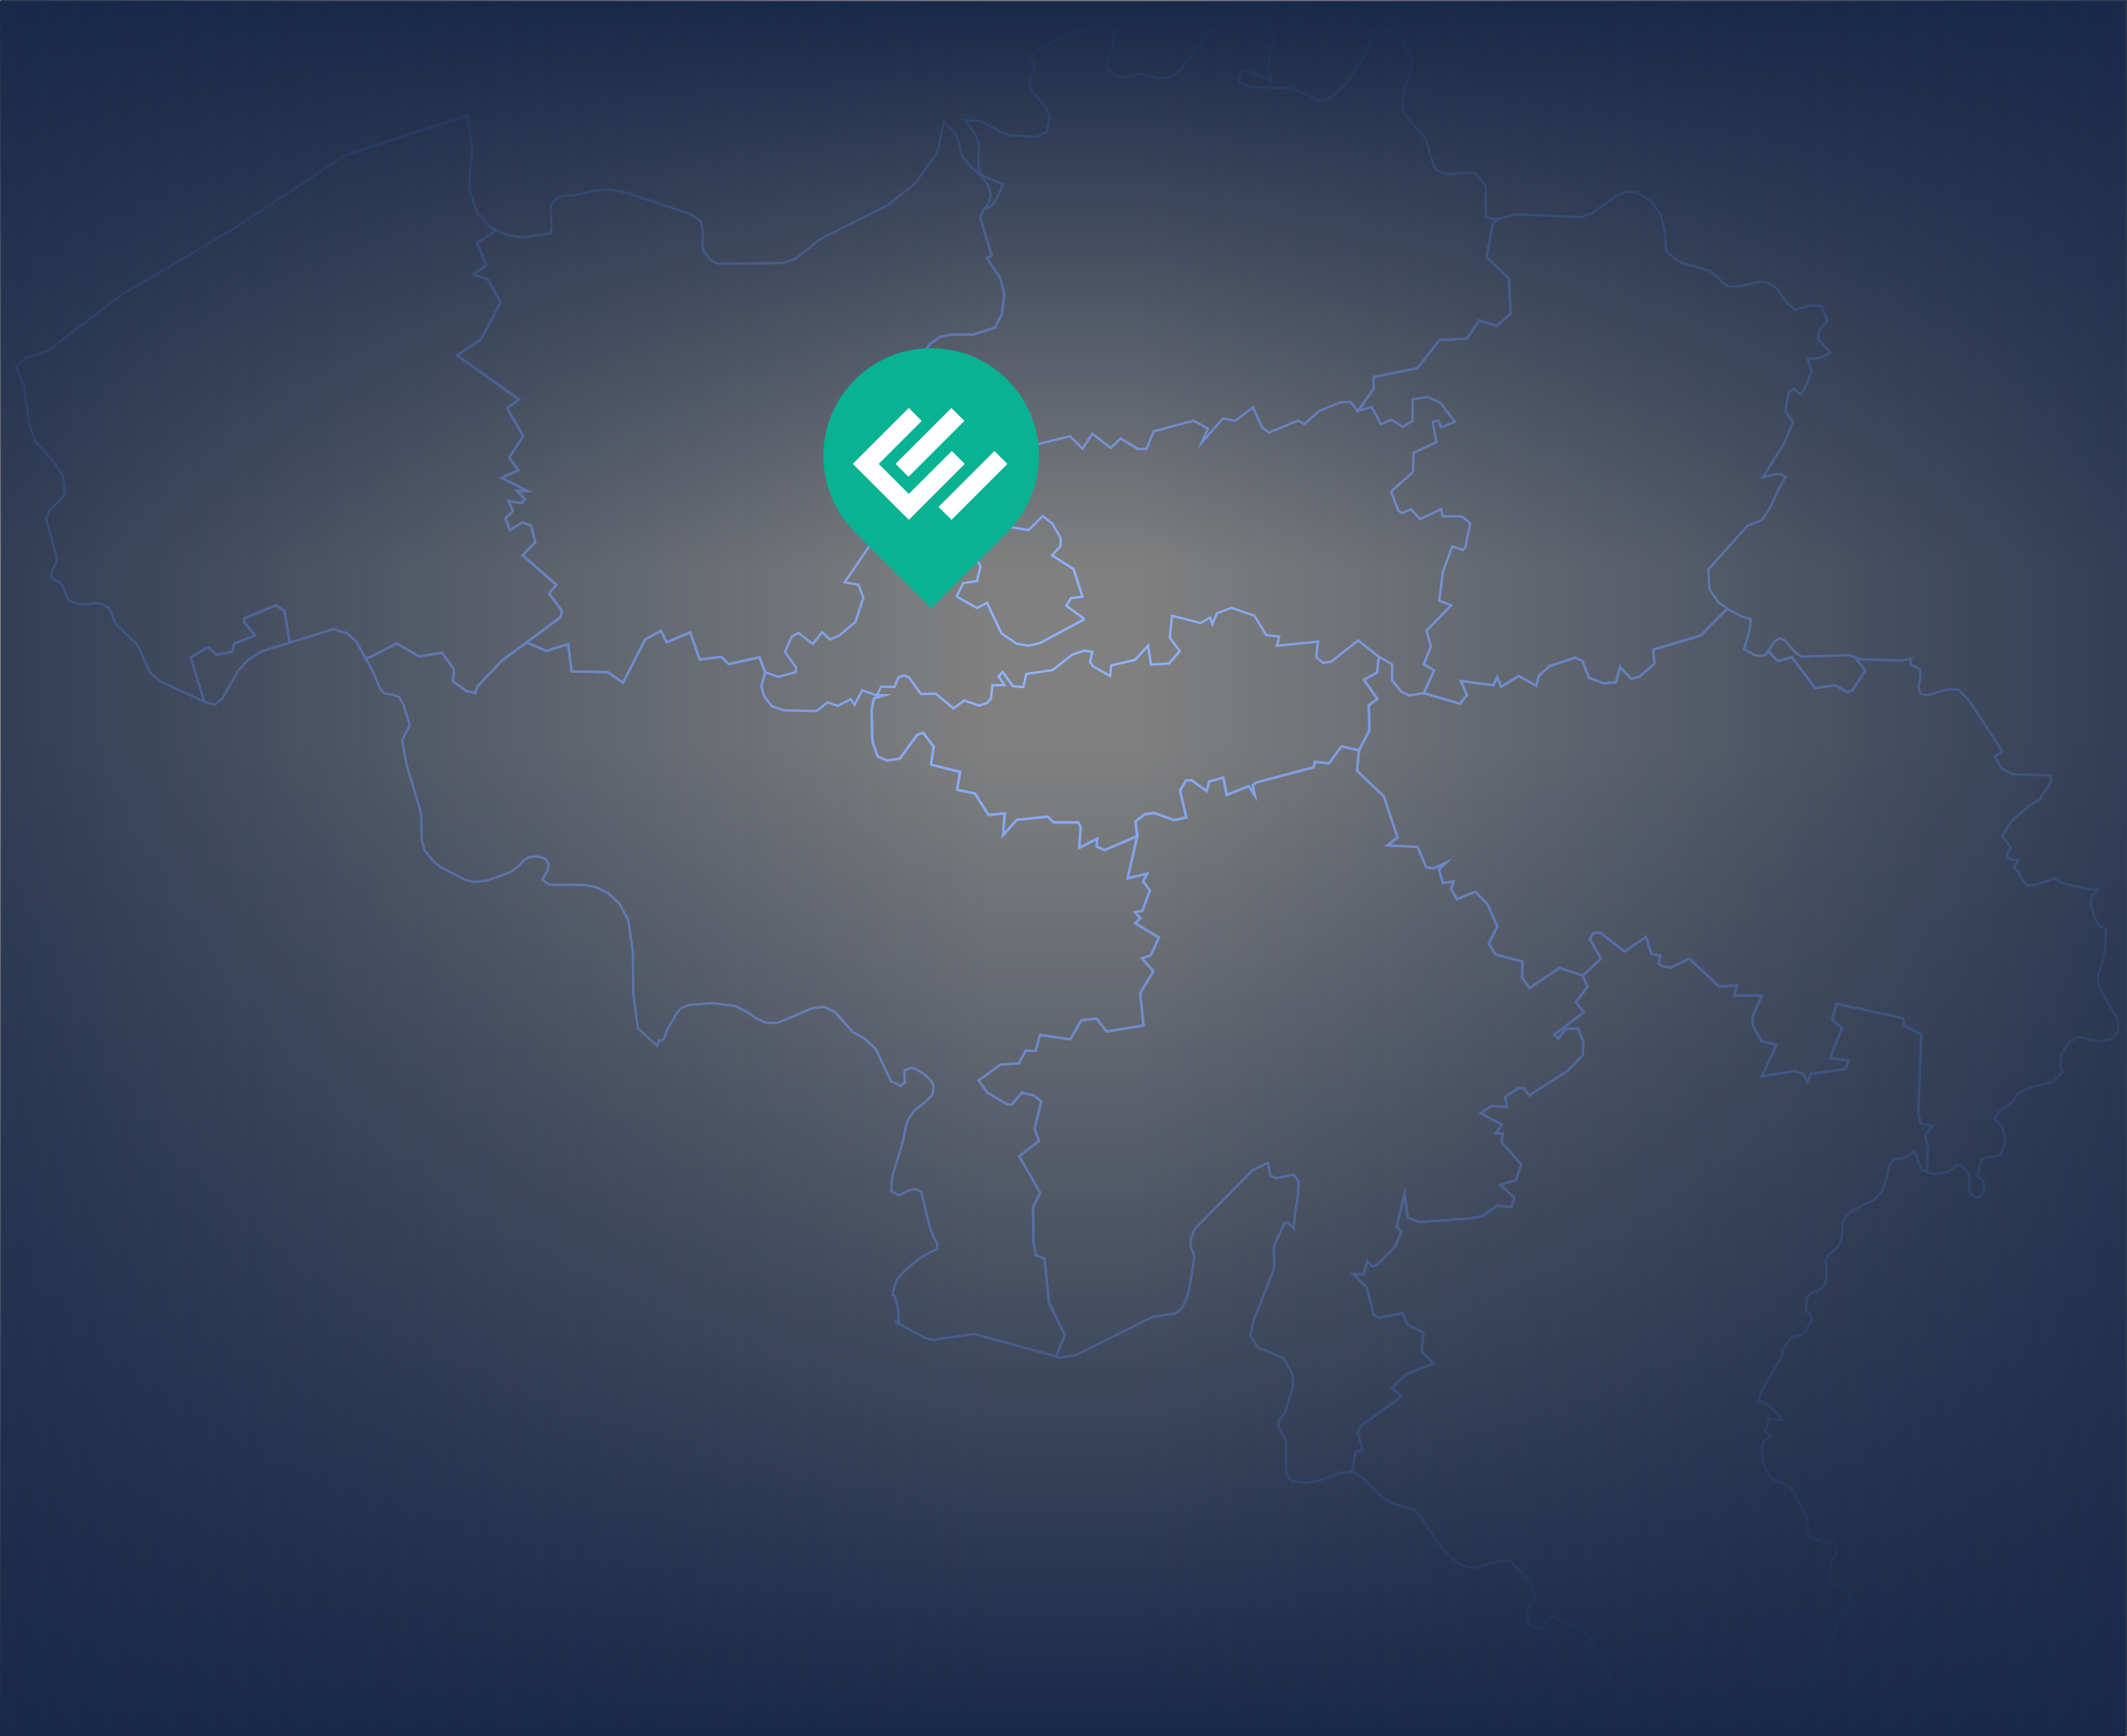 <?xml version="1.0" encoding="UTF-8"?><svg id="Laag_2" xmlns="http://www.w3.org/2000/svg" xmlns:xlink="http://www.w3.org/1999/xlink" viewBox="0 0 921.48 752.46"><rect x="0" y="0" width="921.48" height="752.46" fill="#808080" stroke="none"/><defs><style>.cls-1{fill:url(#Naamloos_verloop_36-4);}.cls-1,.cls-2{opacity:.75;}.cls-1,.cls-2,.cls-3,.cls-4,.cls-5,.cls-6{stroke-width:0px;}.cls-2{fill:url(#Naamloos_verloop_36-3);}.cls-3{fill:#08b292;}.cls-4{fill:url(#Naamloos_verloop_36);}.cls-7{fill:none;stroke:#90b3ff;stroke-miterlimit:10;stroke-width:1px;}.cls-5{fill:url(#Naamloos_verloop_36-2);}.cls-6{fill:#fff;}</style><linearGradient id="Naamloos_verloop_36" x1="12400.5" y1="11371.51" x2="12400.5" y2="11125.62" gradientTransform="translate(-11940 -11125.14)" gradientUnits="userSpaceOnUse"><stop offset="0" stop-color="#182848"/><stop offset="1" stop-color="#182848" stop-opacity="0"/></linearGradient><linearGradient id="Naamloos_verloop_36-2" x1="586.5" y1="135.46" x2="586.5" y2="-293.42" gradientTransform="translate(-126 617)" xlink:href="#Naamloos_verloop_36"/><linearGradient id="Naamloos_verloop_36-3" x1="12367.29" y1="-63.23" x2="12367.29" y2="-492.11" gradientTransform="translate(-11660.24 653.67)" xlink:href="#Naamloos_verloop_36"/><linearGradient id="Naamloos_verloop_36-4" x1="963.71" y1="11765.89" x2="963.71" y2="11337" gradientTransform="translate(-748.87 -11175.45)" xlink:href="#Naamloos_verloop_36"/></defs><g id="Laag_1-2"><g id="features"><path id="BEVWV" class="cls-7" d="M214.19,99.43l.3.8-7.82,4.91,4.01,9.82-5.71,4.01,6.41,2.1,5.51,9.92-8.52,16.14-10.32,6.82,26.76,19.14-5.11,3.71,7.02,12.13-6.11,9.32,4.01,5.51-7.32,3.31,11.43,5.71-4.81-.1,3.61,3.61-1.6,1.7-5.61-.9,1.9,4.31-3.21,3.21,1.9,5.11,5.51-3.41,3.71,1.6,1.8,7.02-5.51,5.71,14.63,12.73-3.11,3.81,5.51,7.52-.6,2.71-14.73,11.02-10.62,7.82-10.72,11.33-.9,2.81-2.41-.7-1.3-.1-5.91-4.31.4-5.11-5.01-7.22-10.12,1.5-9.72-5.61-10.52,5.51-2.91,1-3.91-7.12-4.01-3.81-6.11-1.8-18.84,5.91-.2-1.3-2-12.53-3.71-2.41-13.73,5.61-.2,1.6,4.81,5.81-8.92,3.61-1,3.51-6.82,1.3-3.31-3.11-1.6.5-6.21,3.91,4.71,15.33,1,3.61-18.84-8.72-4.41-3.71-1.2-2.31-3.21-7.52-1.4-2.51-8.72-8.42-1.6-2.81-.7-2.51-1.2-2.2-3.11-1.6-2.31-.3-4.31.6h-2l-3.41-.8-1.8-.7-1.2-2.2-2-4.71-1.1-1.2-2.91-1.5-.7-1.3.2-1.7,1.9-4.11.2-2.51-4.61-16.44,1.3-3.41,5.51-5.41,1.4-2.31-.8-7.42-3.71-5.71-8.42-9.42-2.41-7.22-2.41-16.64-3.51-8.62,4.71-3.51,9.02-3.01,32.07-24.35,49.21-29.06,47.61-31.47,52.92-17.14.1-.1,2.1,14.63-1,9.32-.2,8.82,3.41,9.52,5.71,6.31,1.7.8h0Z"/><path id="BEWHT" class="cls-7" d="M88.31,303.98l-1-3.61-4.71-15.33,6.21-3.91,1.6-.5,3.31,3.11,6.82-1.3,1-3.51,8.92-3.61-4.81-5.81.2-1.6,13.73-5.61,3.71,2.41,2,12.53.2,1.3-12.43,3.81-5.41,3.51-4.31,4.61-7.12,12.33-3.11,2.51-3.71-.8s-1.1-.5-1.1-.5ZM158.37,285.34l2.91-1,10.52-5.51,9.72,5.61,10.12-1.5,5.01,7.22-.4,5.11,5.91,4.31,1.3.1,2.41.7.9-2.81,10.72-11.33,10.62-7.82,8.62,3.61,9.42-2.91,1.5,11.83,15.63.3,6.61,4.61,9.62-18.74,6.82-3.81,2.51,5.01,10.22-4.31,4.01,11.73,9.42-1.1,3.21,3.11,13.33-2.91,2.51,6.41-1.7,6.21,1.1,4.11,3.41,4.41,5.01,1.8,14.33.4,4.81-3.81,4.51,1.5,5.51-2.91,1.7,2.51,3.31-6.31,6.41,2.2h3.01l-4.31,1.3-1,4.81.3,13.83,2.31,6.51,4.11,1.8,5.51-.9,7.42-10.22,2.61-1,4.61,6.01-1.2,7.82,12.63,3.21-1.3,7.72,7.72,1.6,5.91,9.32,7.02-.7-.7,9.42,5.91-6.61,13.43-1.4,2.51,2.51h10.62l1.1,1.9-.6,9.12,7.82-4.01-.3,3.41,3.41,1.6,14.23-6.11-4.21,18.34,8.52-2.1-1.8,3.41,2.91,4.01-3.21,8.72-3.21.6,2.31,2.61-2.2,2.2,10.22,6.21-3.51,7.72-3.81,1.2,4.91,5.71-5.71,9.52,1.5,13.93-16.04,2.61-4.31-5.61-6.61.7-4.81,8.32-13.13-1.9-1.9,6.92-4.21-.2-3.11,5.61-7.92.5-9.42,6.92,3.91,5.31,8.62,5.11,1.8-.1,4.41-5.01,5.01,1.1,3.41,2.61-2.91,11.83,1.9,5.31-8.62,6.61,9.12,15.84-3.11,6.31.2,14.73,1,6.01,3.81,1.4,1.9,19.14,6.92,14.03-3.21,7.82-.6,1.5-35.48-9.72-14.63,2.1-3.51.5-3.21-.9-13.23-7.22.2.1,1.7.1-.3-5.41-1.3-5.61-1.1-.5,1-4.31,1.2-2.71,1.7-2.1,4.31-4.11,5.41-3.91,5.71-2.81.1-2.41-1.7-3.01-1.4-3.41-3.91-15.94-2.41-1.2-2.51.4-4.71,2.2-3.41-1.7.6-6.71,4.51-14.83,1.3-6.71,1.1-3.01,2.51-3.61,5.51-4.41,2.41-2.61.5-3.91-1.4-2.41-2.91-2.61-3.21-2-2.1-.7-3.01,1.2-.1,2.41.3,2.51-1.8,1.8-4.31-2.1-6.51-13.93-4.81-4.41-5.11-2.91-7.82-8.72-4.61-2.2-5.01.5-15.03,6.41h-5.31l-4.21-2-4.11-2.81-4.91-2.51-9.82-1.2-10.22.8-3.21,1.2-1.9,2.1-4.31,7.32-1,3.01-.6,1.2-1.1.7-.4-.3-.4.2-.9,2.31-8.32-7.72-2-15.23-.1-17.24-2-14.33-3.81-7.02-4.71-4.51-5.11-2.61-5.41-1.1-15.23-.1-3.01-2.2,2.31-4.11.4-3.01-1.5-2-3.41-1-3.41.3-2.41,1.5-2.31,2.41-3.21,2.51-10.42,3.81-5.71.6-4.11-1.1-10.32-5.41-3.11-2.51-3.81-4.71-1.2-4.31-.3-11.83-6.31-20.95-1.9-10.82,3.31-6.21-2.71-8.92-1.9-3.41-3.11-1.1-3.31-.4-1.9-2.2-2.91-7.12-3.31-5.91h0Z"/><path id="BEWNA" class="cls-7" d="M457.54,587.81l.6-1.5,3.21-7.82-6.92-14.03-1.9-19.14-3.81-1.4-1-6.01-.2-14.73,3.11-6.31-9.12-15.84,8.62-6.61-1.9-5.31,2.91-11.83-3.41-2.61-5.01-1.1-4.41,5.01-1.8.1-8.62-5.11-3.91-5.31,9.42-6.92,7.92-.5,3.11-5.61,4.21.2,1.9-6.92,13.13,1.9,4.81-8.32,6.61-.7,4.31,5.61,16.04-2.61-1.5-13.93,5.71-9.52-4.91-5.71,3.81-1.2,3.51-7.72-10.22-6.21,2.2-2.2-2.31-2.61,3.21-.6,3.21-8.72-2.91-4.01,1.8-3.41-8.52,2.1,4.21-18.34-.8-6.31,4.01-3.11,4.21-.6,8.62,3.11,5.21-1.2-2.71-11.63,2.61-4.41,2.31-.1,6.61,4.71,1.1-4.11,6.11-1.7,1.5,7.52,9.52-3.81,2.61,4.01-.9-4.41,1.2-1.1,25.36-6.71.3-2.31,6.21.6,5.41-7.32,7.52,1.7-.8,8.92,11.53,11.02,6.01,17.84-4.41,3.41,13.13.7,3.61,8.72,3.21.6,5.61-2.61-3.21,3.11,1.7,5.81,4.61-.7-1.1,3.31,2.61,4.41,7.92-3.21,5.21,5.21,4.31,9.82-3.71,7.32,2.91,4.81,11.73,3.11-.2,6.92,3.21,4.51,13.03-8.72,10.02,3.41,2.1,4.81-5.01,6.61,3.41,4.41-12.83,9.62,1.8,1.9,2.91-4.21,5.51-.4,2.41,5.91-.2,5.61-6.51,6.82-16.74,10.82-2.51-3.31-2.61.3-5.21,3.61.6,4.31-6.82-.4-4.41,3.11,9.12,5.01-2.61,3.71h2.91l-.4,3.81,8.42,9.72-2.2,6.71-6.71,2.1,6.01,5.61-1.2,4.01-6.31-.6-6.41,4.51-5.11,1-22.15,1.6-5.01-1.8-1.4-10.32-3.41,14.13,2,2.1-2.51,6.31-7.72,8.02-2.31.8-2.1-2.31-1.7,5.71-4.51-.1,5.81,5.61,3.01,12.03,2.51,1.3,10.12-2,2.1,4.91,6.92,3.61-.8,8.12,5.11,5.21-11.93,4.71-6.01,5.71,4.01,3.91-17.74,12.83-1.1,3.21,2.1,7.02-3.11.9-1,6.21-.8,2.41-.1.1-4.31.2-10.22,3.71-5.31.8-6.21-.9-2.1-2.71v-13.73l-.5-2.2-2.41-3.81-.5-1.9.5-2.2,2.1-2.51.8-1.9,1.2-4.51,1.2-3.01.6-3.21-.4-4.81-3.71-6.71-11.12-4.61-3.21-5.11,1.1-5.91,9.02-22.75.2-3.91-.3-3.01.2-3.41,4.51-9.82,1.4-.3,2.61,2.81.5-6.51,1.3-7.62.3-6.41-2.2-2.91-7.42,1.5-2.61-1.1-1.1-5.51-6.41,3.01-25.16,25.56-1.4,2.91-.6,3.61.5,2.31.9,1.8.2,2.51-1.8,11.83-1.6,5.81-2.2,4.21-2.61,1.7-9.82,1.5-32.97,16.44-7.02,1.2-1.7-.5h0Z"/><path id="BEWLX" class="cls-7" d="M585.32,637.93l.1-.1.8-2.41,1-6.21,3.11-.9-2.1-7.02,1.1-3.21,17.74-12.83-4.01-3.91,6.01-5.71,11.93-4.71-5.11-5.21.8-8.12-6.92-3.61-2.1-4.91-10.12,2-2.51-1.3-3.01-12.03-5.81-5.61,4.51.1,1.7-5.71,2.1,2.31,2.31-.8,7.72-8.02,2.51-6.31-2-2.1,3.41-14.13,1.4,10.32,5.01,1.8,22.15-1.6,5.11-1,6.41-4.51,6.31.6,1.2-4.01-6.01-5.61,6.71-2.1,2.2-6.71-8.42-9.72.4-3.81h-2.91l2.61-3.71-9.12-5.01,4.41-3.11,6.82.4-.6-4.31,5.21-3.61,2.61-.3,2.51,3.31,16.74-10.82,6.51-6.82.2-5.61-2.41-5.91-5.51.4-2.91,4.21-1.8-1.9,12.83-9.62-3.41-4.41,5.01-6.61-2.1-4.81,7.92-7.42-4.81-8.42,1.5-2.61,3.11-.2,10.32,8.12,9.42-6.31,2.2,7.32,4.01.8-.8,3.31,1.3,1.2,4.01.6,8.02-3.81,12.83,12.03,7.82-.5-1.1,4.41h11.93l-4.11,9.22.2,4.11,3.81,6.51,6.41,1.6-6.31,13.53,14.23-2.2,3.81,1.3,1.6,3.51,1.5-3.61,15.03-2.1,1.5-3.61-8.22-1.2,5.31-12.93-4.41-3.71,2.1-6.82,28.66,6.31.4,3.21,7.52,3.81-1.3,34.48,1.1,4.11,5.21,1-3.31,3.81.9,3.91.3.9-.1,2.31-.4,9.02-2.1-1-1.4-2.71-.8-3.51-1.5-1.7-3.71,2.91-4.41.5-.6.1-2,3.41-1,5.01-1.8,5.31-1.9,2-1.6,1.7-8.62,4.21-.2.1-3.91,3.61-.9,2.31-.4,6.01-.6,2.2v.3l-1.5,2.1-.3.2-3.11,2.81-1.4,2.2.2,4.31v3.51l-.5,2.61v.3l-1.7,1.8-1.2.5-3.61,1.6-1.5,2-.3,5.01,1.7,2.1,1,2-2.61,5.01-2,1.9-.7.1-1.6.4-1.2.3-1.6,1.1-.5.6-1.4,1.9-.9,1.9-.5,1.8-1,2.41-8.12,14.23-1,3.51,2.81,1.3,5.21,4.01.9,1.4,1.3,1.9-1.7-.1-4.51-.5v2.1l-.3,1.1-.5.9-.4,1.3,2.31,2.1-2.81,1.9-1,3.51.3,4.41,1.4,4.61,2.51,4.11,2.41,1.2,2.51.4,3.01,1.9,1.6,2.31,5.61,11.02.3,1.7.5,5.11-.1.9,1.6,1.2,3.21,1,1.5.8,1.3.2,1.5-.5,1.5.1,1.4,2.2.1.8.2,2-.9,1.5-1.1,1.3-.4,2-.1,2.41-.7,1.2-.3,1.3.8,2.61,1.6,1.3,4.71.5,1.7,1.5,1.3,5.11-1.3,3.21-2.31,2.2-1.9,2.2-3.01,8.42-1.9,3.61-2.71,2.61,4.01,2.2-2.2,5.61-2.41,2.61-2.2,2.31-.8,1-5.61,2.61-2.81-.6-5.11-3.21-2.61-.4-2.51,1.3-3.11,4.11-2.91,1.3-5.11-.9-5.11-2.51-5.31-1.3-5.91,3.11-2.81,3.81-.5,2.61-.8,1.5-3.51.4-2-.5-7.42-3.51-4.41,2-5.91,4.71-6.21,3.61-5.11-1.4-1.4-3.21.2-3.21.8-3.41v-3.81l-.9-3.41-11.43-20.65-2.61-2.31-1.8-1.6-7.32-2.71-2.71-1.7-1.5-.2-.8,1-1,2-1.3,1.8-1.7.5-3.91-.7-1.1-1.5-.6-3.31.7-5.21,1.9-1.2,1.1-1.3-1.6-5.51-4.61-5.61-4.91-4.91-5.11.1-10.72,3.01-5.41-1.6-4.31-3.21-3.51-3.41-10.12-14.63-2.81-2.71-8.42-2.41-4.71-2.71-8.82-8.72-4.21-2.41h-.7Z"/><path id="BEWLG" class="cls-7" d="M834.77,507.84l.4-9.02.1-2.31-.3-.9-.9-3.91,3.31-3.81-5.21-1-1.1-4.11,1.3-34.48-7.52-3.81-.4-3.21-28.66-6.31-2.1,6.82,4.41,3.71-5.31,12.93,8.22,1.2-1.5,3.61-15.03,2.1-1.5,3.61-1.6-3.51-3.81-1.3-14.23,2.2,6.31-13.53-6.41-1.6-3.81-6.51-.2-4.11,4.11-9.22h-11.93l1.1-4.41-7.82.5-12.83-12.03-8.02,3.81-4.01-.6-1.3-1.2.8-3.31-4.01-.8-2.2-7.32-9.42,6.31-10.32-8.12-3.11.2-1.5,2.61,4.81,8.42-7.92,7.42-10.02-3.41-13.03,8.72-3.21-4.51.2-6.92-11.73-3.11-2.91-4.81,3.71-7.32-4.31-9.82-5.21-5.21-7.92,3.21-2.61-4.41,1.1-3.31-4.61.7-1.7-5.81,3.21-3.11-5.61,2.61-3.21-.6-3.61-8.72-13.13-.7,4.41-3.41-6.01-17.84-11.53-11.02.8-8.92,4.51-8.52-.2-11.02,3.71-2.71-5.81-8.32,5.71-3.11.7-6.92,5.81,3.41-.1,6.71,3.91,5.01,3.51,1.7,6.31-1,15.73,4.61,3.01-3.71-2.61-6.11,14.03,1.8,1.7-3.51,1.7,4.21,7.62-4.71,7.52,4.21,1.2-4.31,4.71-4.21,10.92-3.61,3.11,1.3,3.01,7.42,6.31,2.41,5.31-.5,1.8-6.61,4.71,5.11,3.71-.9,6.41-5.61-.4-6.11,20.45-6.11,11.53-11.63,1.4.9,5.11,2.51,3.71,1.1-.4,4.41-2.51,8.52,4.31,2.51,2.61.5,2.51-.5,1.1-1.7.6.9,3.51,3.51,6.11-1.6,10.02,13.33,8.52-1.2,5.61,2.91,2.1-.9,5.51-8.42-4.51-5.71,2.61.8,17.14.6,4.81-.9-.4.7-.2.7.1.6.3.7,3.91,2.1.1,3.61-.8,3.91.9,3.11,3.11.4,9.42-2.61,3.91.4,4.51,4.51,14.43,22.05-3.21,2.1,2.81,5.31,4.81,2.61,16.34.4.6,2.2-1.7,3.31-2.71,3.31v1.3l-5.21,3.11-7.52,6.31-4.31,6.82,3.91,5.01-1.8,2.81.3,1.7,1.9.8,2.71.2-1.8,3.21,1.9,1.8,2,4.21,1.9,1.5,2.31.1,8.02-2.41.5-.5.6-.2.5.2.5.5,3.71,1.7,10.22,2.41,4.31.2-2.71,2.61-.6,3.01.7,3.31,1.3,3.71,2,3.41,1.7.3.9,1.3-.1,6.21-1.7,8.72-1.7,4.91.4,4.41,8.22,14.33.2,2.41.2,2.81-2.91,3.11-6.31,1.2-3.11-.6-2.71-1.1-2.71-.2-3.21,1.9-2.31,2.81-1.6,3.61-.4,3.71,1,3.31-4.31,4.01-10.22,2.81-4.91,2.31-2.31,3.61-5.31,3.81-2.51,3.21,3.21,3.51,1.3,4.21-.2,4.21-1.4,3.41-1.7,1.2-4.71.4-2.1,1.2-.4,1.2-.8,4.21-.5,1.8,2.41,1.9.8,2.31-.4,1.4-.3,1.1-2.1,2.51-3.51-1.6-.6-2.91.3-3.51-1-3.41-3.11-2.91-.5.1-1.3.1-1.5,1.7-2,1.2-5.41.9-2.71-.4-1-.5h0Z"/><path id="BEVOV" class="cls-7" d="M214.19,99.43l5.51,2.51,7.52.9,11.22-1.7.6-3.61-.6-4.81.5-4.31,2.61-2.71,3.41-.9,3.81-.2,9.42-2.1,5.81-.4,6.01,1,28.96,9.62,4.51,3.01,1.2,4.91-.4,4.21.4,3.91,3.51,4.21,2.91,1.3,27.96-.3,5.31-1.7,10.82-8.52,29.27-14.83,11.73-9.22,9.32-12.73,1.3-3.81,1.8-8.82.1-1.5.2.1,4.41,4.21,1.9,3.71,1.7,6.92,3.91,4.81,4.31,3.71,2.81,3.71.9,2.41.4,2.31-.7,2.71-1.6,2.61-.8.7-1.5,3.71,5.01,16.24-2.1,1.3,5.71,8.32,1.3,4.81.5,2.61-1,8.32-3.01,5.91-9.42,3.01h-9.52l-4.71,1-4.21,2.91-3.01,3.51-.8,1.7.3,1.6.3,3.31.7,3.51,1.4,4.31.7,4.31-1.2,3.81-.5.2,2.81,2.51,2.61,1.2,4.71-3.81,2,2.31-5.51,18.04-5.41,2.51-7.72-2.71-3.61,7.52,3.41,10.52-.1,4.71-5.51,3.91-10.82-4.61,2.1,7.32-6.31,4.61,3.41,3.11-.2,3.91-11.02,16.14,6.01,1.1,2.1,5.51-3.41,10.52-7.12,6.01-4.01,1.6-3.31-3.11-4.11,5.11-6.11-4.81-2.91,1.6-3.01,6.61,4.91,6.82-.3,2-7.62,2-5.51-2-2.51-6.41-13.33,2.91-3.21-3.11-9.42,1.1-4.01-11.73-10.22,4.31-2.51-5.01-6.82,3.81-9.62,18.74-6.61-4.61-15.63-.3-1.5-11.83-9.42,2.91-8.62-3.61,14.73-11.02.6-2.71-5.51-7.52,3.11-3.81-14.63-12.73,5.51-5.71-1.8-7.02-3.71-1.6-5.51,3.41-1.9-5.11,3.21-3.21-1.9-4.31,5.61.9,1.6-1.7-3.61-3.61,4.81.1-11.43-5.71,7.32-3.31-4.01-5.51,6.11-9.32-7.02-12.13,5.11-3.71-26.76-19.14,10.32-6.82,8.52-16.14-5.51-9.92-6.41-2.1,5.71-4.01-4.01-9.82,7.82-4.91-.3-.8h0Z"/><path id="BEVAN" class="cls-7" d="M649.46,94.82l-2.81,2.31-2.61,14.43,9.62,9.12.8,15.23-5.91,5.31-7.72-2.31-5.31,7.82-11.93.7-9.52,12.13-18.94,3.81v5.11l-6.82,9.62-3.31-3.91-4.41.2-9.12,3.71-6.31,5.71-2.91-1.5-12.33,5.11-3.01-2-4.11-8.92-7.72,5.91-5.21-1.1-9.22,10.42,2.71-6.01-6.31-3.41-17.24,4.61-3.11,7.62h-3.71l-7.52-4.51-4.31,4.11-7.92-6.21-4.31,6.51-5.31-5.41-14.33,3.51-1.1-5.51-4.51-1.4,2.31-5.71-7.42,5.01-1.5-.8,1.6-2.61-11.63-5.31-5.81-1-8.02,2.1-2-2.31-4.71,3.81-2.61-1.2-2.81-2.51.5-.2,1.2-3.81-.7-4.31-1.4-4.31-.7-3.51-.3-3.31-.3-1.6.8-1.7,3.01-3.51,4.21-2.91,4.71-1h9.52l9.42-3.01,3.01-5.91,1-8.32-.5-2.61-1.3-4.81-5.71-8.32,2.1-1.3-5.01-16.24,1.5-3.71.8-.7-.4.8,2.71-1.4,1.9-2.1,3.41-7.32-7.92-3.41-1.9-1.5-.9-3.41.2-8.12-.8-4.01-1.7-3.01-3.41-4.31,4.71.2,2.1.1,8.52,4.61,4.61,1.6,11.02.7,4.51-2.41,1.2-6.51-1.5-3.71-5.31-6.31-1.8-3.41.2-3.91,1.5-2.91.5-2.71-2.91-3.21,12.43-7.22,12.63-4.71,7.02-1.1,3.01.5,1.9,3.21-.4,6.31-2,4.71-.4,3.71,4.51,3.31,3.11.3,6.82-1.3,7.62,1.9,3.61-.2,3.21-1.2,2.41-1.9,18.34-22.55,7.82-4.01,3.41.4,4.31,1.6,3.91,2.61,2.51,3.21.5,5.71-1.5,5.51-1,5.71,1.7,6.61-10.32-4.81-2.71.4-1.3,4.51,5.01,2.2,16.54.5,4.31,1.2,9.22,4.21,5.01-1.4,6.01-5.81,5.41-7.42,3.71-6.11,1.7-4.71.8-3.51,1.4-2.31,3.61-.9.7.9,7.02,4.71,4.71,8.92-.9,6.31-2.61,6.01-.8,8.22,1.5,3.71,8.12,9.02,1.3,3.31,2.41,8.32,1.1,2.51,4.11,2.2,9.12-.8,4.41.5,4.11,5.31.1,13.43,4.21,1.1,1.5-.4h0Z"/><path id="BEVLI" class="cls-7" d="M748.28,263.79l-11.53,11.63-20.45,6.11.4,6.11-6.41,5.61-3.71.9-4.71-5.11-1.8,6.61-5.31.5-6.31-2.41-3.01-7.42-3.11-1.3-10.92,3.61-4.71,4.21-1.2,4.31-7.52-4.21-7.62,4.71-1.7-4.21-1.7,3.51-14.03-1.8,2.61,6.11-3.01,3.71-15.73-4.61,4.51-9.82-4.51-2.71,3.11-7.62-1.9-6.92,10.72-11.02-5.21-1.9,1.6-12.63,4.01-10.92,4.61,1.5,1.1-1.2,2.1-10.32-3.51-3.01-8.32-.1-.8-3.01-9.12,4.31-3.91-4.31-3.91,1.7-1.6-1.2-3.11-8.22,9.52-8.42.2-8.32,9.92-4.61-1.6-8.82,2.41-.6,1.2,3.01,6.01-2.41-6.41-8.32-5.31-2.41-6.61.9v9.42l-4.21,2.61-4.91-3.01-4.71,1.8-3.81-7.42-6.01,1.7,6.82-9.62v-5.11l18.94-3.81,9.52-12.13,11.93-.7,5.31-7.82,7.72,2.31,5.91-5.31-.8-15.23-9.62-9.12,2.61-14.43,2.81-2.31,7.42-1.9,27.96,1.2,4.91-1.8,9.92-7.02,4.71-2.31,5.11.6,5.51,3.51,4.41,5.81,1.7,7.32.7,8.52,1.4,1.2,4.01,3.51,13.43,4.01,3.21,2.31,2.31,2.61,2.51,1.8h4.11l9.82-2.1,3.11.4,3.81,2.31,4.91,6.82,3.21,2.61,7.22-1.8,4.11.3,2.1,4.81.5,1.8-3.31,3.31-.7,4.31,5.31,5.81-2.1,1.4-2.41,1-2.61.4-2.61-.3.6,2.71.4,1.2.7,1.5-1.8,5.11-1.3,2.71-1.8,2.51-2.71-2.41-2,1.2-1.1,3.61-.6,5.01,3.21,4.41-3.71,9.12-9.32,14.93,5.21-1.4h2.31l2.31,1.4-2.71,4.61-4.11,8.72-3.01,4.61-1.2.9-2.71,1-2.71,1.1-17.04,19.04.5,8.42,3.81,5.71,3.91,2.81h0ZM766.12,282.03l2.61-3.91,2.1-1.6,2.31.9,4.91,5.41,2.41,1.7,20.45-.6,2.71.9,4.51,5.71-5.51,8.42-2.1.9-5.61-2.91-8.52,1.2-10.02-13.33-6.11,1.6-3.51-3.51-.6-.9h0Z"/><path id="BEBRU" class="cls-7" d="M469.86,268.3l-19.24,10.32-5.01,1.2-5.21-.9-6.51-4.41-6.31-13.33-4.31,2.31-8.82-5.01,2.81-5.71,6.01-1,1.5-6.31-2.41-4.21,4.41-8.92,8.72-4.31,10.12,1.7,6.11-6.11,4.11,3.21,3.71,6.31-.1,3.61-3.71,3.91,9.42,6.01,3.81,11.93-5.01.6-2,3.31,7.92,5.81Z"/><path id="BEWBR" class="cls-7" d="M492.71,362.31l-14.23,6.11-3.41-1.6.3-3.41-7.82,4.01.6-9.12-1.1-1.9h-10.62l-2.51-2.51-13.43,1.4-5.91,6.61.7-9.42-7.02.7-5.91-9.32-7.72-1.6,1.3-7.72-12.63-3.21,1.2-7.82-4.61-6.01-2.61,1-7.42,10.22-5.51.9-4.11-1.8-2.31-6.51-.3-13.83,1-4.81,4.31-1.3h-3.01l1.8-3.81,5.81.1,1.7-4.11,2.31-.9,2.31.9,5.11,7.22,6.41-.2,7.72,6.41,4.61-3.41,6.51,2.2,3.51-1.2,1.6-1.9.6-5.71,5.21-.1-2.51-3.71,1.7-2,4.51,6.21,4.51.4,1.3-5.71,11.43-1.7,8.52-6.71,5.21-1.7,3.41.5-1,4.31,1.2,1.9,7.52,4.31.5-4.61,10.32-2.41,5.61-6.11,1.3,8.12,7.82-.4,4.61-5.41-4.31-5.81,1-9.52,12.33,3.21,4.11-2.41,1,2.81,2-4.71,6.31-2.31,9.92,3.41,5.11,8.42,5.61.6-1,4.01,17.84-1.8-.8,6.71,3.01,2.51,3.51-.5,11.63-9.22,8.92,7.02-.7,6.92-5.71,3.11,5.81,8.32-3.71,2.71.2,11.02-4.51,8.52-7.52-1.7-5.41,7.32-6.21-.6-.3,2.31-25.36,6.71-1.2,1.1.9,4.41-2.61-4.01-9.52,3.81-1.5-7.52-6.11,1.7-1.1,4.11-6.61-4.71-2.31.1-2.61,4.41,2.71,11.63-5.21,1.2-8.62-3.11-4.21.6-4.01,3.11.8,6.31h0Z"/></g><rect class="cls-4" y=".49" width="921" height="245.89" transform="translate(921 246.86) rotate(180)"/><rect class="cls-5" y="323.58" width="921" height="428.88"/><rect class="cls-2" x="331.04" y="161.56" width="752" height="428.88" transform="translate(331.04 1083.04) rotate(-90)"/><rect class="cls-1" x="-161.16" y="161.56" width="752" height="428.88" transform="translate(590.84 161.16) rotate(90)"/><path class="cls-3" d="M403.41,150.88h0c25.78,0,46.71,20.93,46.71,46.71v46.71h-46.71c-25.78,0-46.71-20.93-46.71-46.71h0c0-25.78,20.93-46.71,46.71-46.71Z" transform="translate(257.87 -227.38) rotate(45)"/><polygon class="cls-6" points="417.96 201.04 412.35 195.43 393.72 214.06 380.68 201.02 399.31 182.39 393.7 176.78 369.49 200.99 369.51 201.02 369.49 201.04 393.7 225.25 393.72 225.23 393.75 225.25 417.96 201.04"/><rect class="cls-6" x="385.76" y="187.73" width="34.24" height="7.93" transform="translate(-17.54 341.03) rotate(-45)"/><rect class="cls-6" x="404.41" y="206.38" width="34.24" height="7.93" transform="translate(-25.27 359.68) rotate(-45)"/></g></svg>